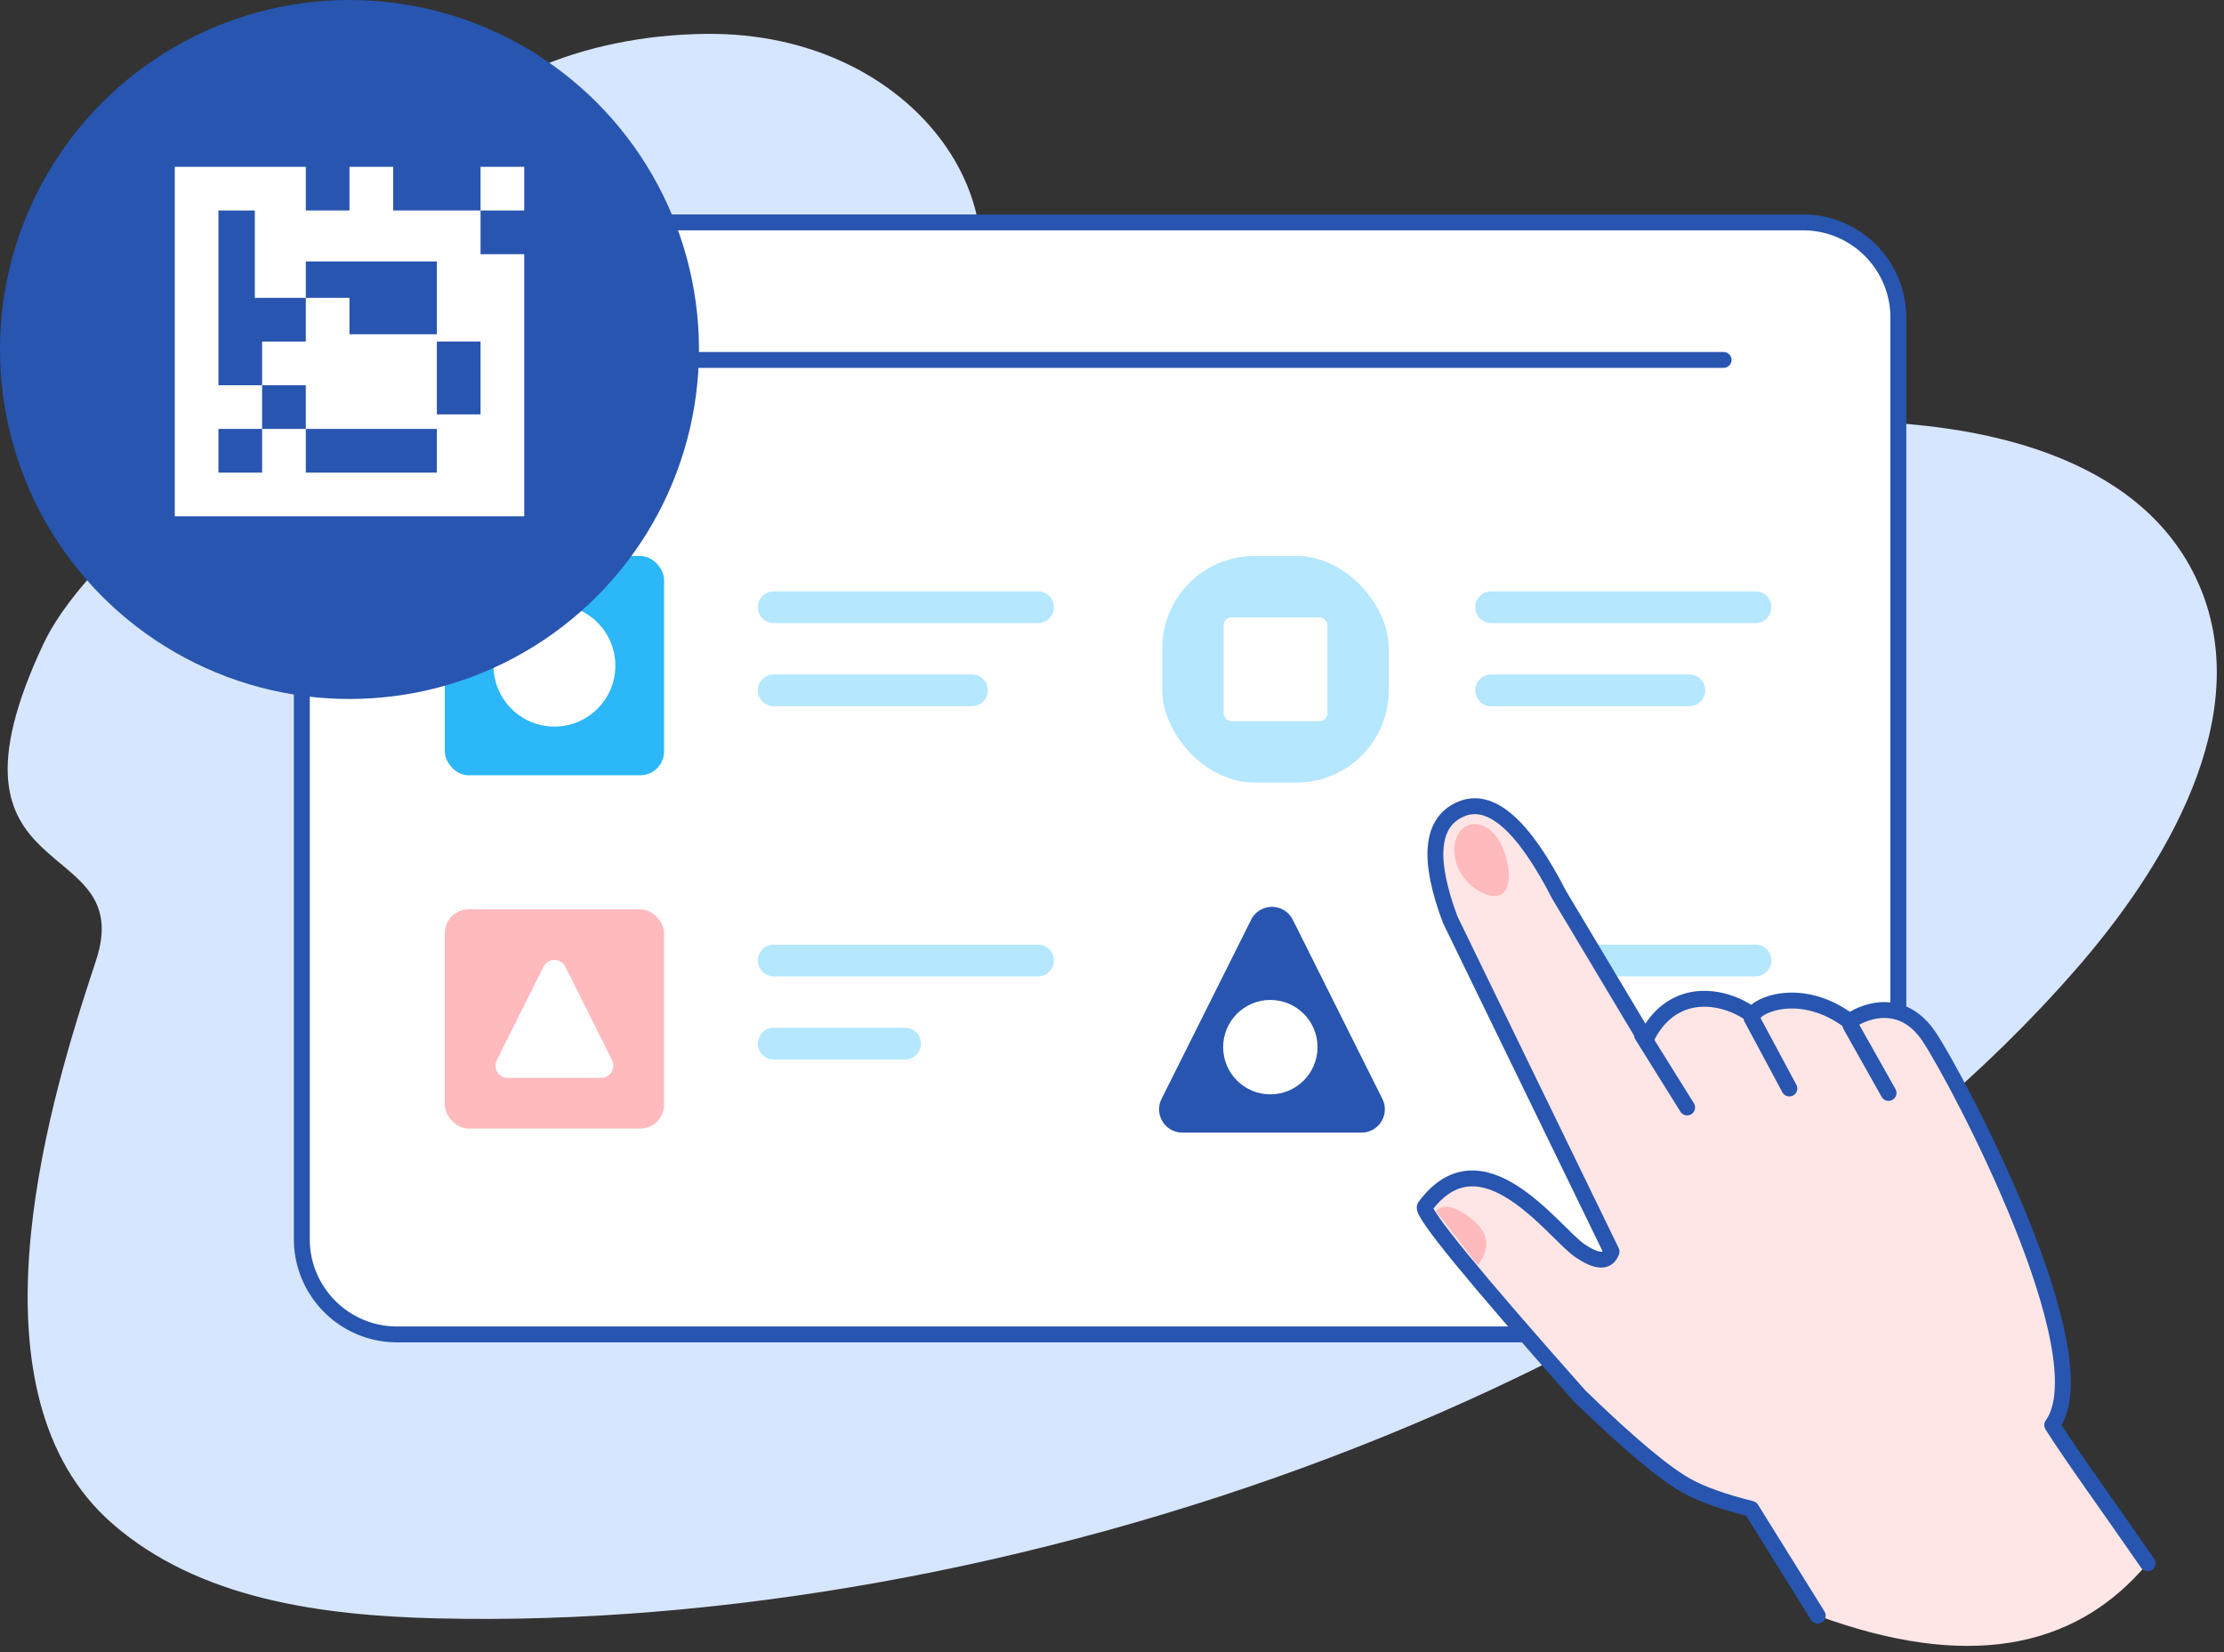 <svg xmlns="http://www.w3.org/2000/svg" width="280" height="208" viewBox="0 0 280 208"><rect x="0" y="0" width="280" height="208" fill="#333333" stroke="none"/><g fill="none" fill-rule="evenodd" transform="translate(-28 -11)"><path d="M0 0h330v224H0z"/><path fill="#D7E6FF" d="M289.473 132.9l.718-.832c11.693-13.708 21.997-32.46 14.164-48.54-7.365-15.118-26.853-19.368-43.68-19.473l-1.947-.004c-16.27.027-33.597 1.432-47.243-7.252-5.903-3.757-66.446 10.453-71.08 5.214-8.525-9.634-17.47-13.279-28.798-19.38C100.278 36.532 42.88 72.107 33.5 92c-14.852 31.498 12.007 23.587 6.568 39.992l-.681 2.067c-5.653 17.306-15.803 52.535 2.737 68.745 10.91 9.539 26.384 11.592 40.876 11.946 71.015 1.735 159.98-28.405 206.473-81.85z"/><path fill="#D7E6FF" d="M96.882 52.137l1.01.319c25.513 7.826 36.995 25.172 50.685 1.442 9.808-17-5.844-38.837-31.534-38.634-32.852.26-52.938 26.179-20.161 36.873z"/><path fill="#FFF" fill-rule="nonzero" stroke="#2855AF" stroke-width="2" d="M255 39H78a11.959 11.959 0 00-8.485 3.515A11.959 11.959 0 0066 51v116c0 3.314 1.343 6.314 3.515 8.485A11.959 11.959 0 0078 179h177c3.314 0 6.314-1.343 8.485-3.515A11.959 11.959 0 00267 167V51c0-3.314-1.343-6.314-3.515-8.485A11.959 11.959 0 00255 39z"/><g transform="translate(84 55)"><rect width="27.607" height="27.607" y="26" fill="#2CB7F9" rx="3"/><circle cx="13.804" cy="39.804" r="7.669" fill="#FFF"/><rect width="28.523" height="28.523" fill="#B5E7FF" rx="11.615" transform="translate(90.324 26)"/><g transform="translate(0 70.478)"><rect width="27.607" height="27.607" fill="#FFBABD" rx="3"/><path fill="#FFF" d="M15.175 7.23l5.888 11.776a1.534 1.534 0 01-1.372 2.219H7.915a1.533 1.533 0 01-1.371-2.219L12.432 7.23a1.532 1.532 0 012.743 0z"/></g><path fill="#2855AF" d="M106.765 71.797l11.273 22.546a2.936 2.936 0 01-2.626 4.25H92.866a2.937 2.937 0 01-2.627-4.25l11.273-22.546a2.937 2.937 0 015.253 0z"/><rect width="13.073" height="13.073" x="98.049" y="33.725" fill="#FFF" rx="1"/><circle cx="103.935" cy="87.833" r="5.942" fill="#FFF"/><path stroke="#B5E7FF" stroke-linecap="round" stroke-linejoin="round" stroke-width="4" d="M41.411 42.912h24.958M41.411 76.927h33.277M41.411 87.391h16.538m73.786-44.479h24.957m-24.957 34.015h33.277m-33.277-44.478h33.277m-123.601 0h33.277"/><path stroke="#2855AF" stroke-linecap="round" stroke-linejoin="round" stroke-width="2" d="M21 1.314h140"/></g><circle cx="72" cy="55" r="44" fill="#2855AF"/><path fill="#FFF" d="M55.5 32v38.5H94V76H50V32h5.5zm11 0v5.5H72V32h5.5v5.5h11V32H94v5.5h-5.5V43H94v27.5H83V65H66.5v5.5H61V65h-5.5v-5.5H61V54h5.5v-5.5h-6.417v-11H55.5V32h11zm22 22H83v9.167h5.5V54zm-22 5.5H61V65h5.5v-5.5zM83 43.917H66.5V48.5H72v4.583h11v-9.166z"/><path fill="#FFE6E6" d="M256.85 214.404l-.442-.64c-1.747-2.569-4.39-6.837-7.93-12.804-3.473-.86-6.17-1.819-8.09-2.878-2.835-1.563-7.34-5.343-13.518-11.339l-2.336-2.64c-11.81-13.38-17.528-20.437-17.152-21.169 7.162-9.731 16.22 3.26 19.496 5.5 2.185 1.494 3.523 1.539 4.014.134l-20.313-41.786c-2.863-7.637-2.424-12.271 1.317-13.901 3.741-1.63 7.873 1.962 12.394 10.775l10.902 18.228c1.016-2.193 2.463-3.703 4.342-4.53 2.819-1.24 6.467-.513 9.176 1.517.266-1.315 6.093-3.872 12.176.74l.115-.09c1.306-.98 6.321-3.303 9.866 1.991l.237.363c4.14 6.475 21.513 39.853 15.268 48.537 2.02 3.287 7.272 10.527 12.016 17.403-9.314 11.133-23.16 13.33-41.539 6.589z"/><path stroke="#2855AF" stroke-linecap="round" stroke-linejoin="round" stroke-width="2" d="M256.85 214.404l-8.371-13.444c-3.474-.86-6.17-1.819-8.09-2.878-2.836-1.563-7.342-5.343-13.519-11.339-13.392-15.094-19.888-23.03-19.488-23.809 7.162-9.731 16.22 3.26 19.496 5.5 2.185 1.494 3.523 1.539 4.014.134l-20.313-41.786c-2.863-7.637-2.424-12.271 1.317-13.901 3.741-1.63 7.873 1.962 12.394 10.775l10.902 18.228c1.016-2.193 2.463-3.703 4.342-4.53 2.819-1.24 6.467-.513 9.176 1.517.266-1.315 6.093-3.872 12.176.74 1.096-.913 6.322-3.564 9.98 1.901 3.66 5.465 21.879 40.04 15.506 48.9 2.02 3.287 7.272 10.527 12.016 17.403"/><path fill="#FFBABD" d="M211.792 120.726c1.112 2.052 3.936 3.811 5.338 2.799 1.403-1.012.853-4.412-.258-6.465-1.112-2.052-3.15-2.896-4.553-1.883-1.403 1.012-1.639 3.496-.527 5.549zm-3.007 42.756c.963-1 2.49-.647 4.583 1.057 2.092 1.705 2.321 3.613.687 5.726l-5.27-6.783z"/><path stroke="#2855AF" stroke-linecap="round" stroke-linejoin="round" stroke-width="2" d="M234.73 141.32l5.681 9.11m8.096-11.284l4.772 8.896m7.699-7.953l4.788 8.51"/></g></svg>